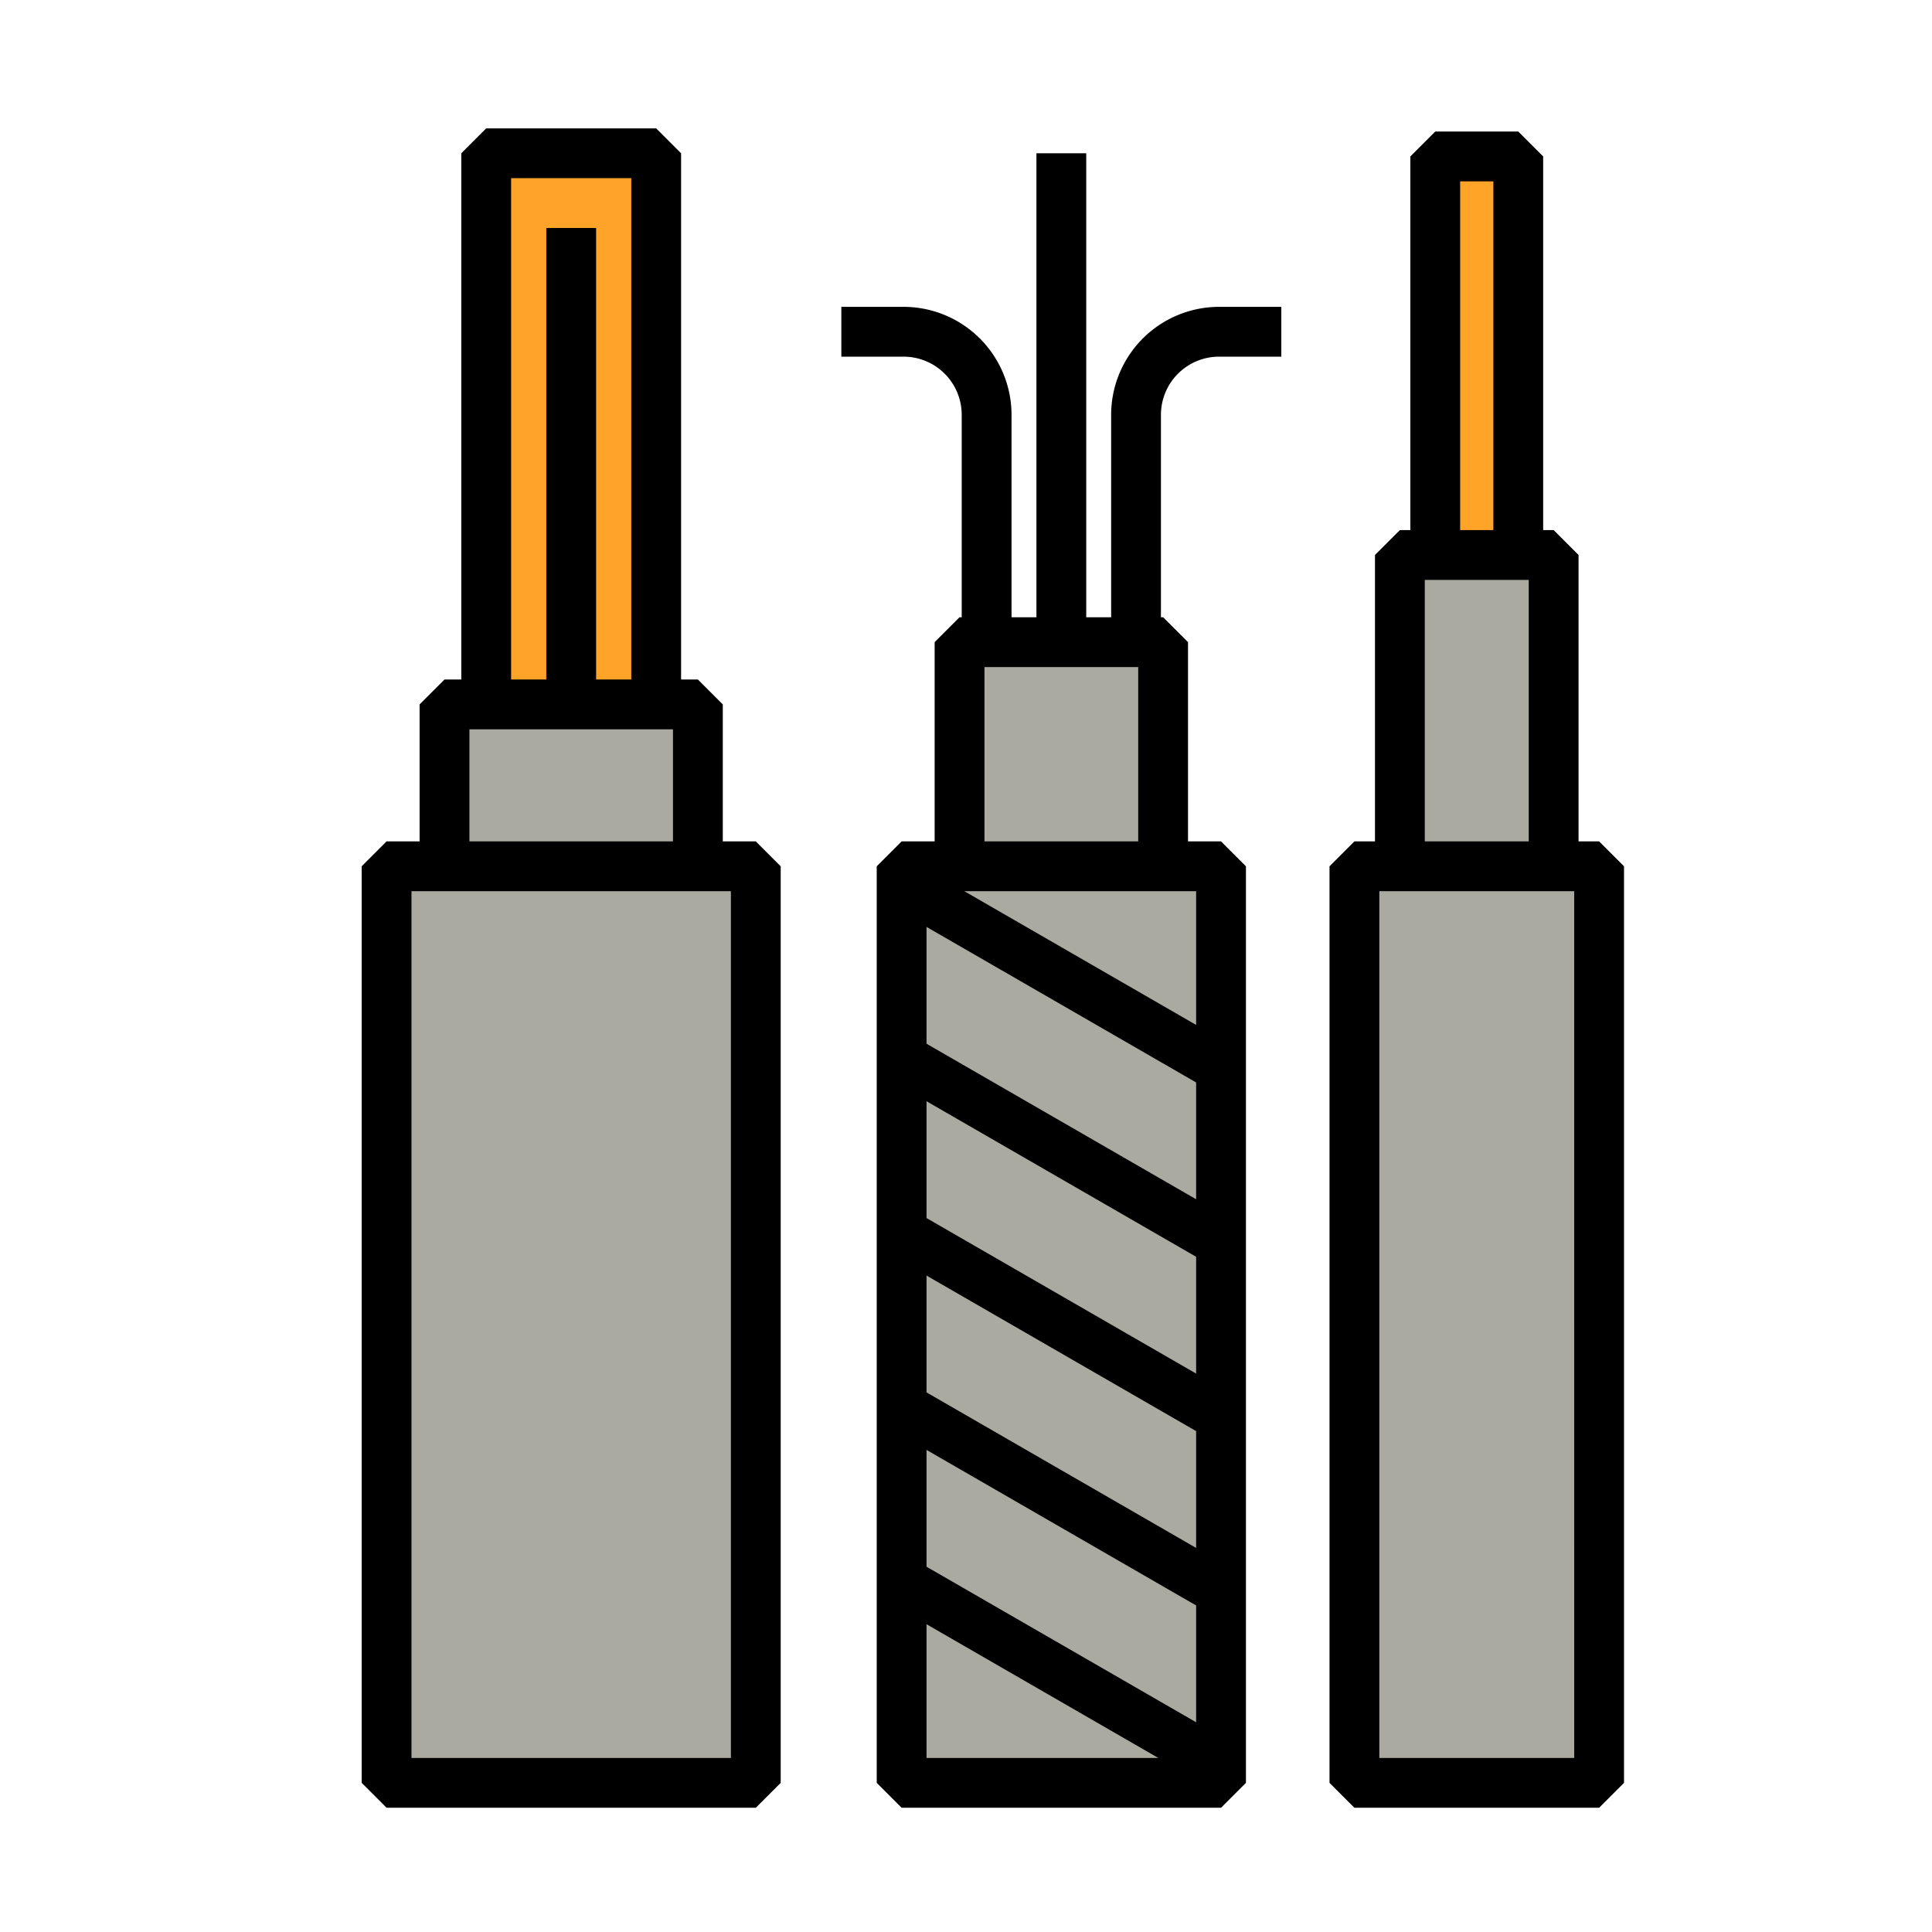 <svg xmlns="http://www.w3.org/2000/svg" id="color_line" height="512" viewBox="0 0 256 256" width="512" data-name="color line"><path d="m127.145 85.089h26.973v57.101h-26.973z" fill="#aaaaa0"></path><path d="m119.47 114.789h42.323v121.448h-42.323z" fill="#aaaaa0"></path><path d="m64.424 20.309h22.523v81.4h-22.523z" fill="#ffa329"></path><path d="m92.472 93.339h-33.573v52.152l33.573-3.3z" fill="#aaaaa0"></path><path d="m51.224 114.789h48.923v121.448h-48.923z" fill="#aaaaa0"></path><path d="m190.178 20.729h11v73.279h-11z" fill="#ffa329"></path><g fill="#aaaaa0"><path d="m185.492 73.539h20.373v52.151h-20.373z"></path><path d="m179.467 114.789h32.423v121.448h-32.423z"></path><path d="m162.082 164.788-42.9-24.75v-23.1l42.9 24.75z"></path><path d="m162.082 210.988-42.9-24.75v-23.1l42.9 24.75z"></path><path d="m119.47 209.505v26.732h42.324v-2.315z"></path></g><path d="m95.773 111.489v-18.15l-3.3-3.3h-2.226v-69.73l-3.3-3.3h-22.523l-3.3 3.3v69.73h-2.224l-3.3 3.3v18.15h-4.376l-3.3 3.3v121.448l3.3 3.3h48.923l3.3-3.3v-121.448l-3.3-3.3zm-28.049-87.88h15.923v66.43h-4.661v-59.83h-6.6v59.83h-4.662zm-5.524 73.03h26.973v14.85h-26.973zm34.648 136.3h-42.324v-114.85h42.323z"></path><path d="m211.89 111.489h-2.725v-37.95l-3.3-3.3h-1.387v-49.51l-3.3-3.3h-11l-3.3 3.3v49.51h-1.386l-3.3 3.3v37.95h-2.725l-3.3 3.3v121.448l3.3 3.3h32.423l3.3-3.3v-121.448zm-18.412-87.46h4.4v46.21h-4.4zm-4.686 52.81h13.773v34.65h-13.773zm19.8 156.1h-25.825v-114.85h25.823z"></path><path d="m147.232 54.959v26.83h-3.3v-61.48h-6.6v61.48h-3.3v-26.83a14.316 14.316 0 0 0 -14.3-14.3h-8.25v6.6h8.25a7.709 7.709 0 0 1 7.7 7.7v26.83h-.286l-3.3 3.3v26.4h-4.376l-3.3 3.3v121.448l3.3 3.3h42.323l3.3-3.3v-121.448l-3.3-3.3h-4.375v-26.4l-3.3-3.3h-.287v-26.83a7.709 7.709 0 0 1 7.7-7.7h8.25v-6.6h-8.25a14.316 14.316 0 0 0 -14.299 14.3zm-16.786 33.43h20.373v23.1h-20.373zm-7.676 144.548v-17.719l30.712 17.719zm35.723-4.729-35.723-20.608v-15.48l35.723 20.61zm0-23.1-35.723-20.608v-15.48l35.723 20.61zm0-23.1-35.723-20.608v-15.48l35.723 20.61zm0-23.1-35.723-20.608v-15.48l35.723 20.61zm0-40.819v17.719l-30.713-17.719z"></path></svg>
